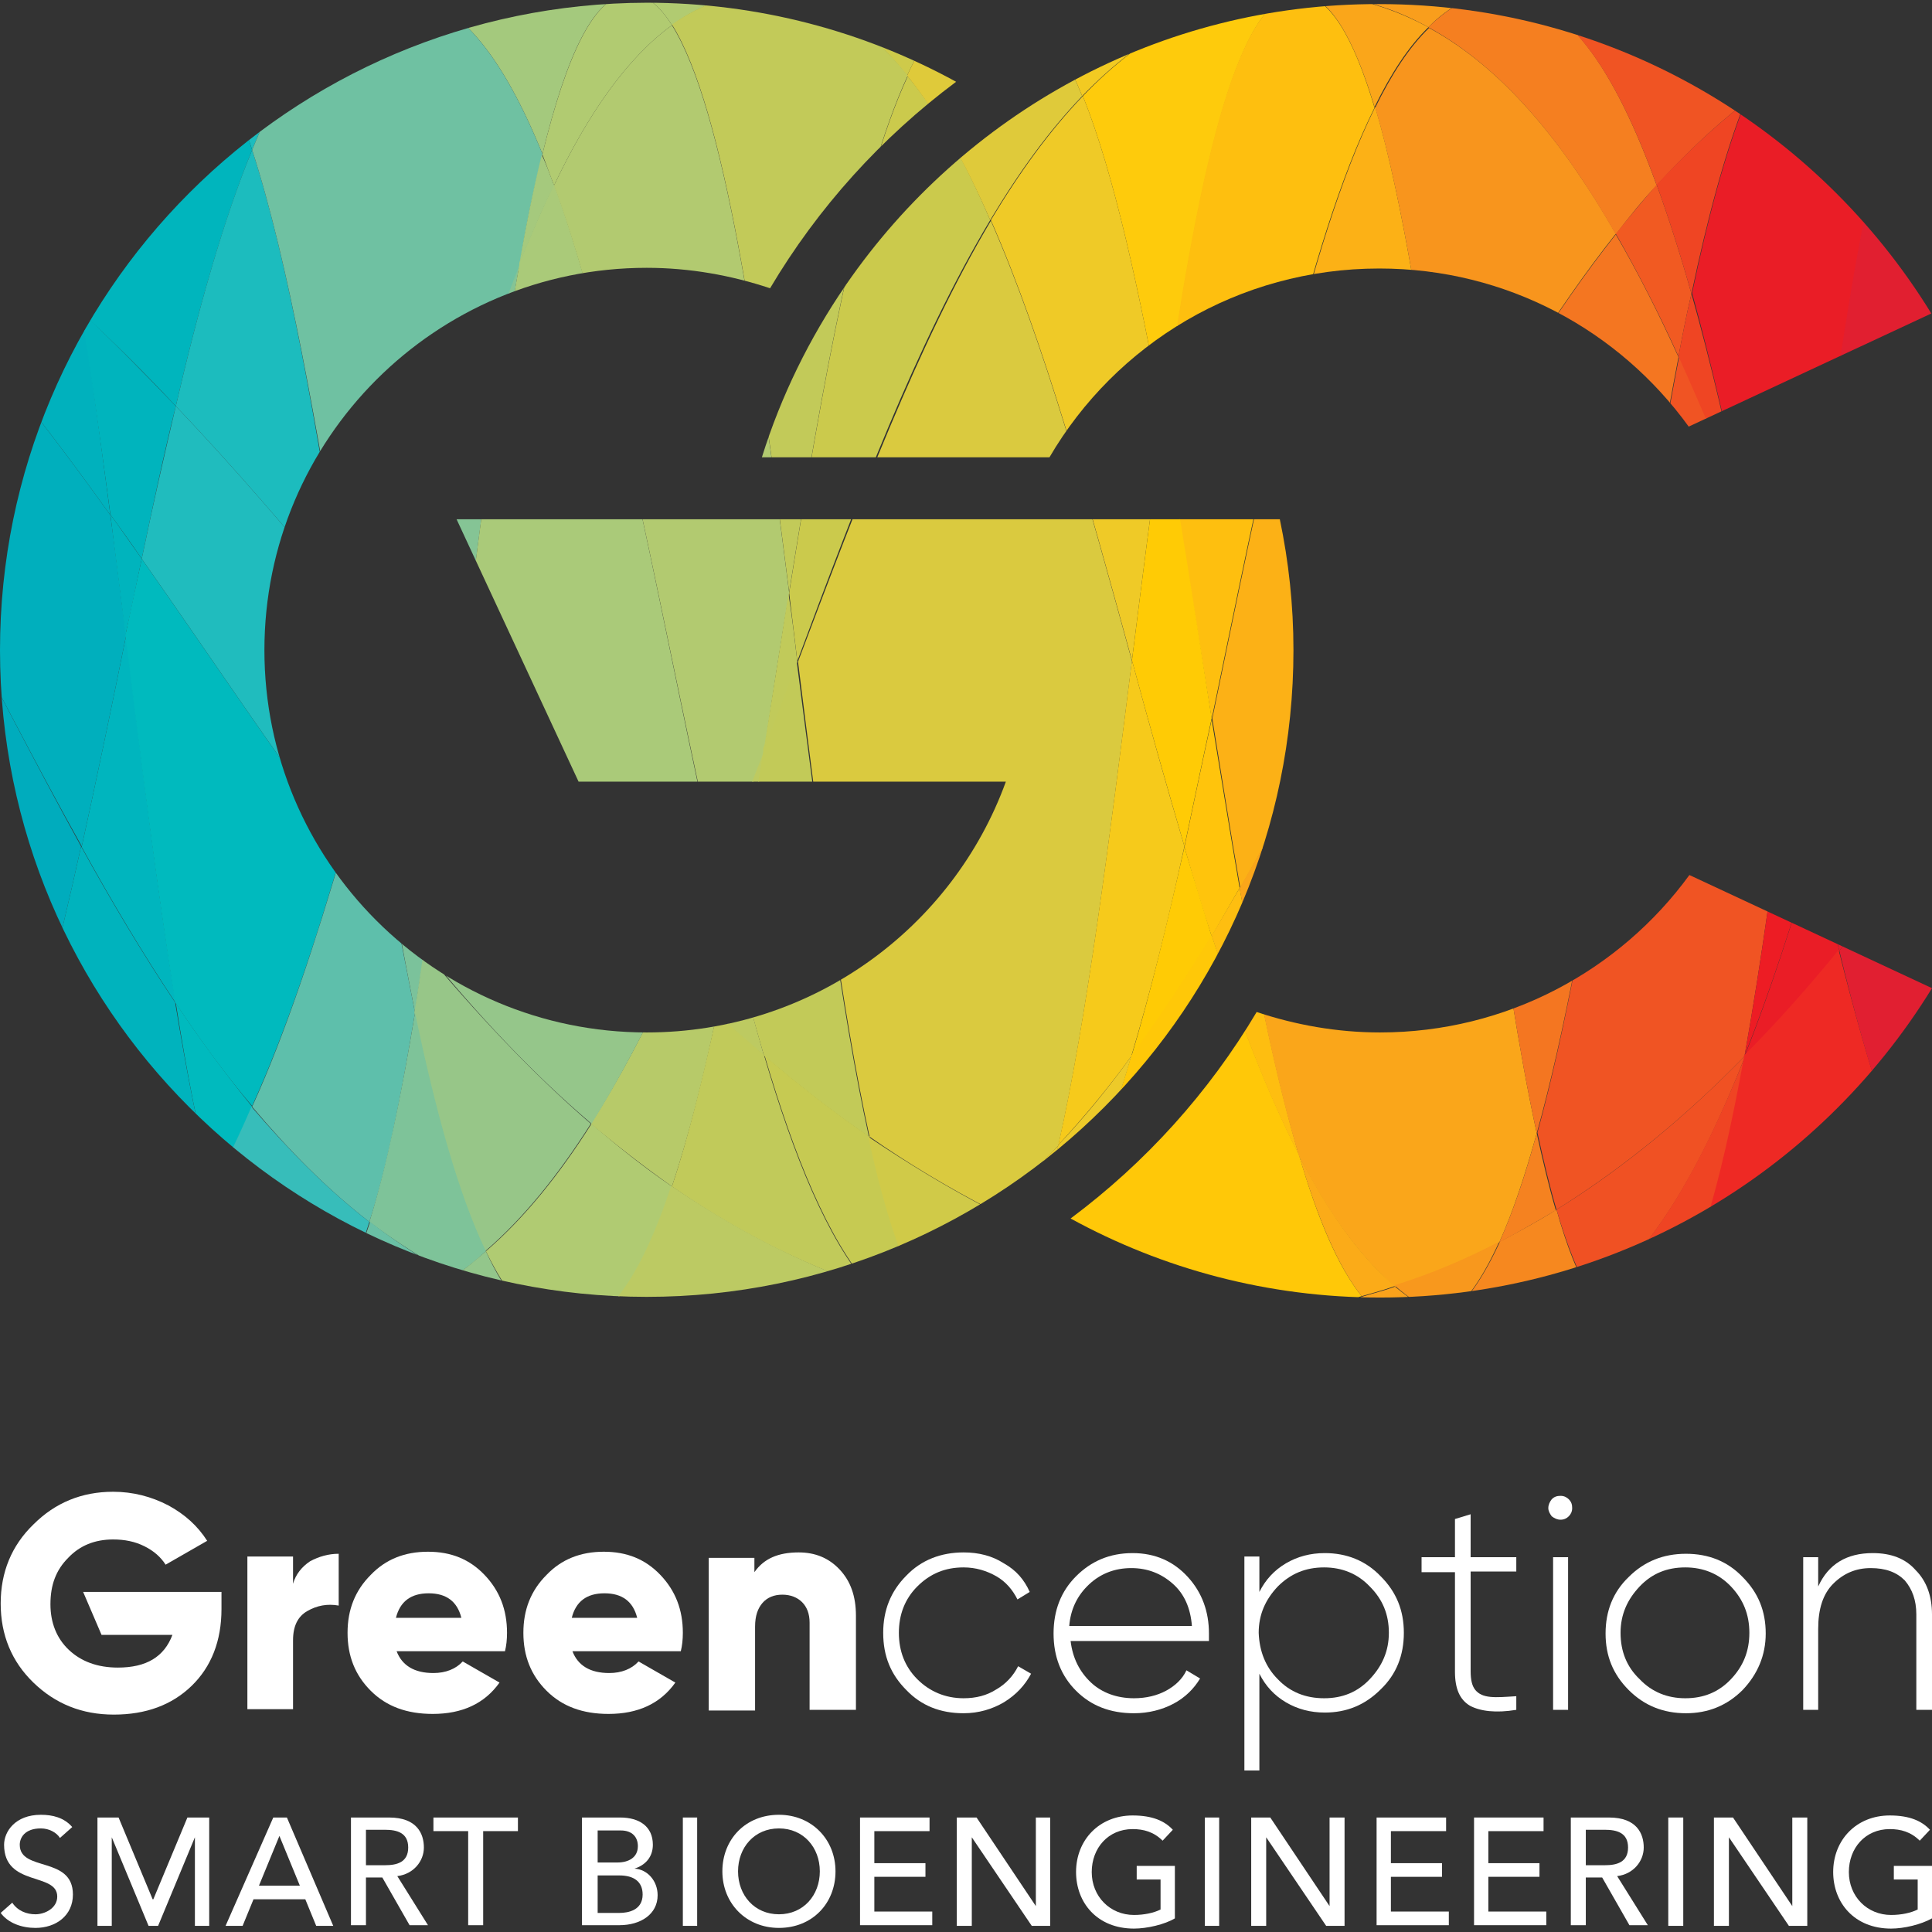 <?xml version="1.0" encoding="utf-8"?>
<!-- Generator: Adobe Illustrator 24.0.2, SVG Export Plug-In . SVG Version: 6.00 Build 0)  -->
<svg version="1.1" id="Ebene_1" xmlns="http://www.w3.org/2000/svg" xmlns:xlink="http://www.w3.org/1999/xlink" x="0px" y="0px"
	 viewBox="0 0 283.5 283.5" style="enable-background:new 0 0 283.5 283.5;" xml:space="preserve">
<rect x="0" y="0" width="283.5" height="283.5" fill="#333333" stroke="none"/>
<style type="text/css">
	.st0{clip-path:url(#SVGID_2_);}
	.st1{fill:#F99F1B;}
	.st2{fill:#DACA3F;}
	.st3{fill:#F9A01B;}
	.st4{fill:none;stroke:#FFFFFF;stroke-width:0.319;stroke-miterlimit:10;}
	.st5{fill:#F26622;}
	.st6{fill:#5051A2;}
	.st7{fill:#4059A8;}
	.st8{fill:#2561AE;}
	.st9{fill:#0068B3;}
	.st10{fill:#006EB9;}
	.st11{fill:#0078BB;}
	.st12{fill:#0088BD;}
	.st13{fill:#008ABD;}
	.st14{fill:#0097BE;}
	.st15{fill:#00ACBD;}
	.st16{fill:#00ABBD;}
	.st17{fill:#00A4BD;}
	.st18{fill:#009BBD;}
	.st19{fill:#0091BD;}
	.st20{fill:#0086BD;}
	.st21{fill:#007BBB;}
	.st22{fill:#0072BC;}
	.st23{fill:#0095BE;}
	.st24{fill:#00A2BD;}
	.st25{fill:#00AEBD;}
	.st26{fill:#00B3BD;}
	.st27{fill:#00AFBD;}
	.st28{fill:#00B1BD;}
	.st29{fill:#00B5BE;}
	.st30{fill:#1CBCBE;}
	.st31{fill:#A4C97D;}
	.st32{fill:#B1CB71;}
	.st33{fill:#CECA4A;}
	.st34{fill:#00B5BD;}
	.st35{fill:#00B4BD;}
	.st36{fill:#20BCBE;}
	.st37{fill:#00BABE;}
	.st38{fill:#69C0A6;}
	.st39{fill:#5EBFAB;}
	.st40{fill:#37BDBA;}
	.st41{fill:#00B9BE;}
	.st42{fill:#6FC1A2;}
	.st43{fill:#85C495;}
	.st44{fill:#68C0A6;}
	.st45{fill:#7AC29C;}
	.st46{fill:#7BC29B;}
	.st47{fill:#97C688;}
	.st48{fill:#7EC399;}
	.st49{fill:#6AC0A5;}
	.st50{fill:#88C493;}
	.st51{fill:#93C68B;}
	.st52{fill:#B0CB72;}
	.st53{fill:#B7CA69;}
	.st54{fill:#95C68A;}
	.st55{fill:#AACA79;}
	.st56{fill:#A5C97D;}
	.st57{fill:#B2CA70;}
	.st58{fill:#BECA60;}
	.st59{fill:#BBCA64;}
	.st60{fill:#C2CA58;}
	.st61{fill:#BDCA61;}
	.st62{fill:#C1CA5A;}
	.st63{fill:#BCCA63;}
	.st64{fill:#AFCB74;}
	.st65{fill:#C6CA52;}
	.st66{fill:#C8CA50;}
	.st67{fill:#CBCA4C;}
	.st68{fill:#C2CA59;}
	.st69{fill:#DFCA3A;}
	.st70{fill:#EFCA27;}
	.st71{fill:#FECB0C;}
	.st72{fill:#F2CA22;}
	.st73{fill:#FEBF0F;}
	.st74{fill:#FFCB05;}
	.st75{fill:#F6CA1B;}
	.st76{fill:#FFC40C;}
	.st77{fill:#FFC808;}
	.st78{fill:#EDCA29;}
	.st79{fill:#D0CA48;}
	.st80{fill:#E5CA33;}
	.st81{fill:#F5CA1C;}
	.st82{fill:#CFCA49;}
	.st83{fill:#D1CA48;}
	.st84{fill:#D8CA41;}
	.st85{fill:#FEBE10;}
	.st86{fill:#FCB116;}
	.st87{fill:#FAA61A;}
	.st88{fill:#FBAB18;}
	.st89{fill:#F8981D;}
	.st90{fill:#FAA21B;}
	.st91{fill:#FBA919;}
	.st92{fill:#F6881F;}
	.st93{fill:#F58220;}
	.st94{fill:#F05123;}
	.st95{fill:#EF4423;}
	.st96{fill:#F05423;}
	.st97{fill:#F47621;}
	.st98{fill:#F8951D;}
	.st99{fill:#F99E1C;}
	.st100{fill:#F57F20;}
	.st101{fill:#F15A22;}
	.st102{fill:#EF4523;}
	.st103{fill:#E81E28;}
	.st104{fill:#EA1D26;}
	.st105{fill:#ED1C24;}
	.st106{fill:#E91D27;}
	.st107{fill:#EE2924;}
	.st108{fill:#F37221;}
	.st109{fill:#E61E2A;}
	.st110{fill:#F26B21;}
	.st111{fill:#E11F31;}
	.st112{fill:#E61E2B;}
	.st113{fill:#E11F30;}
	.st114{fill:#D8203B;}
	.st115{fill:#D6213F;}
	.st116{fill:#E21F30;}
	.st117{fill:#DD1F36;}
	.st118{fill:none;}
	.st119{fill:#D42140;}
	.st120{fill:#9C2B5A;}
	.st121{fill:#C02640;}
	.st122{fill:#AE2351;}
	.st123{fill:#C7243D;}
	.st124{fill:#D6213E;}
	.st125{fill:#FFFFFF;}
</style>
<g>
	<defs>
		<path id="SVGID_1_" d="M124.2,41.7c-0.1,0.1-0.1,0.2-0.2,0.3c-5.2,7.6-9.4,16.1-12.2,25.1h42.2c9.7-16.6,27.7-27.7,48.4-27.7
			c18.7,0,35.2,9.1,45.4,23.2l35.6-16.6c-16.7-27.2-46.7-45.4-81-45.4C170,0.5,141.4,16.8,124.2,41.7z M202.5,151.5
			c-6.3,0-12.4-1.1-18.1-3c-7,11.8-16.3,22.1-27.3,30.3c13.5,7.4,29,11.6,45.4,11.6c34.3,0,64.3-18.2,81-45.4l-35.6-16.6
			C237.7,142.4,221.1,151.5,202.5,151.5z M189.8,95.4c0-6.6-0.7-13-2-19.2H67l17.9,38.5h62.7c-7.8,21.5-28.5,36.8-52.7,36.8
			c-31,0-56.1-25.1-56.1-56.1c0-31,25.1-56.1,56.1-56.1c6.3,0,12.4,1.1,18.1,3c7-11.8,16.3-22.1,27.3-30.3
			c-13.5-7.4-29-11.6-45.4-11.6C42.5,0.5,0,43,0,95.4c0,52.4,42.5,94.9,94.9,94.9C147.3,190.3,189.8,147.8,189.8,95.4z"/>
	</defs>
	<clipPath id="SVGID_2_">
		<use xlink:href="#SVGID_1_"  style="overflow:visible;"/>
	</clipPath>
	<g class="st0">
		<path class="st1" d="M209.6,194.5c2.7,0.2,5.6,0.4,8.4,0.3"/>
		<path class="st2" d="M145.3,193.2c-1.5,0.8-3,1.3-4.5,1.5h0c0,0,0,0-0.1,0L145.3,193.2z"/>
		<path class="st3" d="M204.7,194.1c0.9,0.5,1.9,0.7,2.9,0.7c0.7,0,1.4-0.1,2-0.4"/>
		<path class="st4" d="M86.7,193.9c-1.2,0.6-2.4,1-3.7,1"/>
		<path class="st2" d="M145.3,193.2c-1.2,1-2.5,1.6-3.8,1.6c-0.2,0-0.5,0-0.8-0.2h0c0,0,0,0-0.1,0L145.3,193.2z"/>
		<path class="st5" d="M239.6,194.8c-0.9,0-1.7-0.3-2.5-0.8"/>
		<path class="st6" d="M-54.6,194.8H-92V17.7C-78.3,66.5-74.5,194.8-54.6,194.8z"/>
		<path class="st7" d="M-48.8,190.7c-1.7,2.7-3.7,4.1-5.8,4.1c-19.9,0-23.7-128.3-37.4-177.1v-7.6C-74,47.1-69,166.9-48.8,190.7z"/>
		<path class="st8" d="M-42.6,175c-1.9,6.9-3.9,12.3-6.2,15.7C-69,166.9-74,47.1-92,10.1V5.3C-69.2,31.4-61.8,131.9-42.6,175z"/>
		<path class="st9" d="M-36.2,142.6c-1.9,12.4-4,23.6-6.4,32.4C-61.8,131.9-69.2,31.4-92,5.3V2.5C-65.1,18.9-53.6,91.4-36.2,142.6z"
			/>
		<path class="st10" d="M-30.1,97c-2,15.8-4,31.5-6.1,45.6C-53.6,91.4-65.1,18.9-92,2.5V0.9C-62.8,10.1-46.4,53.6-30.1,97z"/>
		<path class="st11" d="M-24.7,56.3c-1.9,12.8-3.6,26.7-5.4,40.6C-46.4,53.6-62.8,10.1-92,0.9V0.1C-62.4,4.8-42.1,27.8-24.7,56.3z"
			/>
		<path class="st12" d="M-20.7,32.3c-1.5,7.2-2.8,15.4-4.1,24C-42.1,27.8-62.4,4.8-92,0.1v-0.3C-62.5,2.2-39.9,14.7-20.7,32.3z"/>
		<path class="st13" d="M-18.5,22.4c-0.8,3.1-1.5,6.4-2.2,9.9C-39.9,14.7-62.5,2.2-92-0.3v-0.2C-62.6,1.3-38.9,9.8-18.5,22.4z"/>
		<path class="st14" d="M-5.6-0.9c-5.3,0-9.4,9.1-12.9,23.3C-38.9,9.8-62.6,1.3-92-0.4v-0.4H-5.6z"/>
		<path class="st15" d="M6.1,17.5c-1.9,5.3-3.7,11.6-5.3,18.6c-6.1-4.9-12.4-9.5-19.2-13.6C-15,8.2-10.9-0.9-5.6-0.9
			C-1-0.9,2.8,6.1,6.1,17.5z"/>
		<path class="st16" d="M0.7,36.1c-1.1,4.8-2.2,9.9-3.3,15.3c-5.8-6.8-11.7-13.2-18.2-19c0.7-3.5,1.4-6.8,2.2-9.9
			C-11.7,26.6-5.4,31.1,0.7,36.1z"/>
		<path class="st17" d="M-2.5,51.3C-4.6,62-6.6,73.7-8.5,85.6c-5.2-10.1-10.6-19.9-16.3-29.2c1.3-8.6,2.6-16.7,4.1-24
			C-14.3,38.1-8.3,44.5-2.5,51.3z"/>
		<path class="st18" d="M-8.5,85.6c-2.5,15.8-5,32-7.7,46.9c-4.8-11.3-9.4-23.4-13.9-35.5c1.7-13.9,3.5-27.9,5.4-40.6
			C-19.1,65.6-13.7,75.5-8.5,85.6z"/>
		<path class="st19" d="M-16.2,132.4c-2.5,14.4-5.3,27.5-8.5,38.1c-4.2-7.9-8-17.4-11.5-27.9c2.2-14.2,4.1-29.9,6.1-45.6
			C-25.6,109.1-21,121.1-16.2,132.4z"/>
		<path class="st20" d="M-24.7,170.5c-2.5,8.4-5.4,15.1-8.6,19.3c-3.4-3.5-6.5-8.5-9.3-14.8c2.4-8.7,4.4-19.9,6.4-32.4
			C-32.7,153.1-28.9,162.5-24.7,170.5z"/>
		<path class="st21" d="M-33.3,189.8c-2.5,3.2-5.1,5-8.1,5c-2.7,0-5.1-1.5-7.4-4.1c2.3-3.4,4.3-8.8,6.2-15.7
			C-39.8,181.3-36.7,186.4-33.3,189.8z"/>
		<path class="st22" d="M-41.4,194.8h-13.2c2.1,0,4.1-1.5,5.8-4.1C-46.6,193.4-44.1,194.8-41.4,194.8z"/>
		<path class="st20" d="M-22.8,194.8h-18.7c3,0,5.7-1.8,8.1-5C-30.1,193-26.6,194.8-22.8,194.8z"/>
		<path class="st23" d="M-11.2,188.7c-3.4,4-7.3,6.1-11.5,6.1c-3.9,0-7.4-1.8-10.6-5c3.2-4.2,6-11,8.6-19.3
			C-20.7,178.2-16.2,184.5-11.2,188.7z"/>
		<path class="st17" d="M0.7,165.7c-3.5,9.9-7.4,18-11.9,23c-5-4.2-9.5-10.5-13.5-18.2c3.2-10.5,6-23.6,8.5-38.1
			C-11,144.7-5.5,156.1,0.7,165.7z"/>
		<path class="st15" d="M11.9,124.2C11.9,124.2,11.9,124.2,11.9,124.2c-3.4,15.4-7,29.9-11.2,41.6c-6.2-9.7-11.7-21.1-16.9-33.3
			c2.7-14.8,5.2-31.1,7.7-46.9C-1.7,98.5,5,111.7,11.9,124.2z"/>
		<path class="st24" d="M4.4,194.8h-27c4.3,0,8.1-2.2,11.6-6.1C-6.4,192.7-1.3,194.8,4.4,194.8z"/>
		<path class="st25" d="M20.8,187.7c-4.9,4.6-10.4,7.2-16.6,7.2c-5.7,0-10.8-2.2-15.4-6.1c4.5-5,8.4-13,11.9-23
			C6.7,175,13.3,182.6,20.8,187.7z"/>
		<path class="st26" d="M31.2,174.1c-3.2,5.5-6.6,10.1-10.4,13.5c-7.5-5.1-14.1-12.7-20.1-21.9c4.2-11.7,7.8-26.1,11.2-41.5
			c4.4,8,9,15.7,13.8,22.9C27.4,157.4,29.2,166.6,31.2,174.1z"/>
		<path class="st27" d="M18.5,93.3c-2.1,10.4-4.3,20.9-6.5,30.9C5,111.7-1.7,98.5-8.5,85.6C-6.6,73.7-4.6,62-2.5,51.3
			C4,59,10.2,67.2,16.2,75.6C17,81.4,17.7,87.3,18.5,93.3z"/>
		<path class="st28" d="M16.2,75.6C10.2,67.2,4,59-2.5,51.3c1-5.4,2.1-10.4,3.3-15.3c3.9,3.2,7.6,6.4,11.2,9.7
			C13.5,55,14.8,65.1,16.2,75.6z"/>
		<path class="st27" d="M11.9,45.8c-3.6-3.4-7.4-6.6-11.2-9.7c1.6-6.9,3.4-13.2,5.3-18.6C8.2,25.2,10.2,34.9,11.9,45.8z"/>
		<path class="st29" d="M25.8,147.2c-4.8-7.2-9.4-14.9-13.8-22.9c0,0,0,0,0-0.1c2.2-10,4.4-20.5,6.5-30.9
			C20.8,112,23.1,130.9,25.8,147.2z"/>
		<path class="st25" d="M20.8-0.9c-5.9,0-10.7,7-14.8,18.4C2.8,6.1-1-0.9-5.6-0.9H20.8z"/>
		<path class="st30" d="M58.2-0.9C49.5-0.9,42.7,8,37,22C32.6,8,27.5-0.9,20.8-0.9H58.2z"/>
		<path class="st31" d="M92.5-0.9c-5.3,0-9.4,9.1-12.9,23.5C73.8,8.3,66.9-0.9,58.2-0.9H92.5z"/>
		<path class="st32" d="M112.1-0.9c-4.9,0-9.4,1.6-13.5,4.6c-1.8-2.9-3.9-4.6-6.1-4.6H112.1z"/>
		<path class="st33" d="M145.3-0.9c-4.7,0-8.7,4.4-12.2,12c-6-7.6-12.9-12-21-12H145.3z"/>
		<path class="st34" d="M37,22c-4.2,10.3-7.9,23.3-11.2,37.6c-4.5-4.8-9.1-9.4-13.9-13.8c-1.8-10.9-3.7-20.6-5.9-28.3
			C10.2,6.1,14.9-0.9,20.8-0.9C27.5-0.9,32.6,8,37,22z"/>
		<path class="st35" d="M25.8,59.6c-1.8,7.2-3.4,14.8-5,22.4c-1.5-2.2-3-4.3-4.6-6.5c-1.4-10.4-2.8-20.5-4.3-29.8
			C16.7,50.2,21.3,54.9,25.8,59.6z"/>
		<path class="st35" d="M20.8,82c-0.8,3.7-1.5,7.4-2.4,11.2c-0.7-6-1.5-11.8-2.2-17.7C17.8,77.7,19.3,79.9,20.8,82z"/>
		<path class="st30" d="M50.4,87.6c-8-9.6-16.1-19.1-24.6-28c3.3-14.3,7-27.4,11.2-37.6C42.4,38.7,46.5,62.7,50.4,87.6z"/>
		<path class="st36" d="M54.2,111.1L54.2,111.1c-1.2,4.5-2.5,8.9-3.8,13.1C40.3,110.5,30.7,96.1,20.8,82c1.6-7.7,3.3-15.2,5-22.4
			c8.5,8.9,16.6,18.4,24.6,28v0.1C51.7,95.4,52.9,103.4,54.2,111.1z"/>
		<path class="st37" d="M50.4,124.2c-4.1,14-8.4,27.1-13.4,38.1c-4-4.7-7.7-9.8-11.3-15.2c-2.6-16.3-5-35.2-7.3-53.9
			c0.8-3.8,1.6-7.5,2.4-11.2C30.7,96.1,40.3,110.5,50.4,124.2z"/>
		<path class="st37" d="M37,162.4c-1.8,4.2-3.8,8.2-5.8,11.7c-2-7.5-3.8-16.7-5.4-26.9C29.3,152.5,33.1,157.6,37,162.4z"/>
		<path class="st38" d="M58.2,134.3c-2.6-3.3-5.2-6.6-7.7-10.1c1.3-4.2,2.6-8.6,3.8-13C55.5,119.1,56.8,126.9,58.2,134.3z"/>
		<path class="st39" d="M60.9,148.6c-2,12.1-4.1,22.7-6.7,30.7c-6.2-4.8-11.8-10.5-17.2-16.9c5-11,9.3-24.2,13.4-38.1
			c2.6,3.5,5.1,6.8,7.7,10.1C59.1,139.3,60,144,60.9,148.6z"/>
		<path class="st40" d="M54.2,179.3c-3,9.7-6.5,15.5-10.8,15.5c-0.3,0-0.6,0-0.9-0.1c-4.5-1-8.2-8.6-11.4-20.6
			c2.1-3.5,4-7.5,5.8-11.7C42.4,168.8,48,174.5,54.2,179.3z"/>
		<path class="st41" d="M42.6,194.7c-8.1-0.1-15.3-2.7-21.7-7.1c3.8-3.5,7.2-8,10.4-13.5C34.3,186.1,38,193.8,42.6,194.7z"/>
		<path class="st34" d="M43.4,194.8H4.2c6.2,0,11.7-2.6,16.6-7.2c6.5,4.4,13.7,7,21.7,7.1C42.8,194.8,43.2,194.8,43.4,194.8z"/>
		<path class="st42" d="M79.6,22.6L79.6,22.6c-1.2,4.9-2.4,10.3-3.3,16.1v0.1c0,0.1,0,0.1,0,0.2c-6.7,16.9-12.3,37.4-18,58
			c-2.6-3.2-5.1-6.3-7.7-9.3v-0.1C46.5,62.7,42.4,38.7,37,22C42.7,8,49.5-0.9,58.2-0.9C66.9-0.9,73.8,8.3,79.6,22.6z"/>
		<path class="st43" d="M76.2,39c-3.6,19.8-6.5,44.4-9.5,68.2c-2.9-3.4-5.7-6.8-8.5-10.2C63.8,76.4,69.5,55.9,76.2,39z"/>
		<path class="st44" d="M58.2,97c-1.3,4.7-2.6,9.5-4,14.1c-1.3-7.8-2.5-15.7-3.8-23.5C53,90.7,55.6,93.8,58.2,97z"/>
		<path class="st45" d="M66.7,107.2c-1.4,11.2-2.9,22.2-4.4,32.3c-1.4-1.6-2.8-3.4-4.2-5.2c-1.4-7.4-2.7-15.2-4-23.1v-0.1
			c1.4-4.7,2.6-9.4,4-14.1C61,100.3,63.8,103.8,66.7,107.2z"/>
		<path class="st46" d="M62.3,139.5c-0.5,3.1-1,6.1-1.4,9.1c-0.9-4.6-1.8-9.3-2.7-14.2C59.5,136.2,60.9,137.9,62.3,139.5z"/>
		<path class="st47" d="M86.7,164.9c-4.7,7.4-9.8,13.8-15.5,18.7c-4-8.3-7.4-20.6-10.4-35c0.5-2.9,0.9-6,1.4-9.1
			C69.9,148.7,78,157.4,86.7,164.9z"/>
		<path class="st48" d="M71.3,183.6c-1.5,1.4-3,2.6-4.6,3.6c-4.4-2.3-8.5-4.9-12.5-7.9c2.5-8,4.7-18.6,6.7-30.7
			C63.9,163,67.3,175.3,71.3,183.6z"/>
		<path class="st49" d="M66.7,187.2c-6.9,4.8-14.6,7.6-23.2,7.6c4.2,0,7.7-5.9,10.8-15.5C58.2,182.3,62.3,185,66.7,187.2z"/>
		<path class="st50" d="M83.1,194.8H43.4c8.7,0,16.4-2.8,23.2-7.6c3,1.6,6.1,2.9,9.3,4c0.1,0,0.1,0.1,0.1,0.1
			C78.2,193.5,80.6,194.8,83.1,194.8z"/>
		<path class="st51" d="M76,191.2c-3.3-1-6.3-2.4-9.3-4c1.6-1,3.1-2.3,4.6-3.6C72.7,186.7,74.3,189.3,76,191.2z"/>
		<path class="st52" d="M98.6,174.1c-3.4,10.2-7.2,17.2-11.8,19.8h0c-3.7-0.6-7.2-1.5-10.6-2.6c0,0,0-0.1-0.1-0.1
			c-1.7-1.9-3.3-4.5-4.8-7.6c5.7-4.9,10.8-11.3,15.5-18.7C90.6,168.2,94.5,171.3,98.6,174.1z"/>
		<path class="st53" d="M105.2,148.7c-2,9.6-4.2,18.2-6.6,25.4c-4.1-2.9-8.1-6-11.9-9.2c4.2-6.6,8.2-14.1,11.9-22.3
			C100.8,144.7,103,146.8,105.2,148.7z"/>
		<path class="st54" d="M98.7,142.6c-3.8,8.1-7.7,15.6-11.9,22.3c-8.8-7.5-16.8-16.1-24.4-25.4c1.5-10.2,3-21.1,4.4-32.3
			C76.9,119.5,87.4,131.6,98.7,142.6z"/>
		<path class="st55" d="M105.2,127.7c-2.1,5.2-4.3,10.1-6.5,14.9c-11.3-11-21.7-23.1-32-35.5c3-23.8,5.9-48.4,9.5-68.2
			c0-0.1,0-0.1,0-0.2v-0.1c1.7-4.1,3.3-7.9,5.1-11.6C90.8,53.3,97.4,93.4,105.2,127.7z"/>
		<path class="st56" d="M81.3,27.2c-1.8,3.6-3.4,7.5-5.1,11.6c1-5.9,2.1-11.2,3.3-16.1C80.2,24.2,80.7,25.6,81.3,27.2z"/>
		<path class="st32" d="M98.6,3.7c-6.6,4.8-12.3,13-17.3,23.5c-0.6-1.5-1.1-3-1.7-4.5v-0.1C83.1,8.3,87.2-0.9,92.5-0.9
			C94.7-0.9,96.8,0.8,98.6,3.7z"/>
		<path class="st57" d="M115.8,87L115.8,87c-1.3,7.6-2.5,15.4-3.6,22.9c0,0.1,0,0.2,0,0.3c0,0.1,0,0.1,0,0.2
			c-2.3,6-4.6,11.7-6.9,17.4C97.4,93.4,90.8,53.3,81.3,27.2C86.3,16.7,92,8.5,98.6,3.7C106.3,16,111.2,50.5,115.8,87z"/>
		<path class="st58" d="M112.1,110.3c-1.5,9.2-3,18.4-4.6,27c-0.8-3.1-1.5-6.3-2.3-9.6C107.5,122,109.8,116.2,112.1,110.3z"/>
		<path class="st59" d="M107.4,137.3L107.4,137.3c-0.8,4.1-1.5,7.8-2.3,11.5c-2.2-2-4.4-4.1-6.5-6.1c2.2-4.8,4.4-9.8,6.5-14.9
			C105.9,131,106.7,134.2,107.4,137.3z"/>
		<path class="st60" d="M127.5,166.8c-5.4-3.7-10.5-7.7-15.4-11.9c-1.6-5.5-3.2-11.4-4.7-17.5v-0.1c1.6-8.6,3.1-17.8,4.6-27
			c0-0.1,0-0.1,0-0.2c0-0.1,0-0.2,0-0.3c1.6-4.2,3.2-8.5,4.9-12.8C120.2,122.6,123.4,148.2,127.5,166.8z"/>
		<path class="st61" d="M112.1,154.9c-2.4-2-4.7-4-6.9-6.1c0.8-3.7,1.5-7.4,2.3-11.4C108.9,143.5,110.5,149.3,112.1,154.9z"/>
		<path class="st62" d="M127.5,188.8c-10.6-3.6-20.1-8.6-28.9-14.7c2.4-7.2,4.5-15.8,6.6-25.4c2.3,2.2,4.6,4.1,6.9,6.1
			C116.5,169.8,121.4,181.8,127.5,188.8z"/>
		<path class="st63" d="M127.5,188.8c-8.6,3.9-18.2,6-28.9,6c-4.2,0-8.1-0.4-11.9-1c4.6-2.6,8.4-9.6,11.8-19.8
			C107.4,180.1,117,185.2,127.5,188.8z"/>
		<path class="st64" d="M86.8,193.9c3.8,0.6,7.7,1,11.9,1H83.1c-2.5,0-4.8-1.3-6.9-3.5C79.5,192.4,83.1,193.3,86.8,193.9L86.8,193.9
			z"/>
		<path class="st65" d="M133.2,185.9c-1.8,1-3.7,1.9-5.6,2.9h0c-6.1-7-11-19-15.4-33.9c4.9,4.2,10,8.2,15.4,11.9
			C129.2,174.5,131.1,181.1,133.2,185.9z"/>
		<path class="st66" d="M139.1,194.8H98.7c10.6,0,20.2-2.2,28.9-6h0C131,192.7,134.8,194.8,139.1,194.8z"/>
		<path class="st2" d="M166.1,97c-3.3,26.2-6.6,52.4-10.8,71.1c-3.2,3.4-6.5,6.6-9.9,9.4c-6.2-3.2-12.2-6.8-17.8-10.7
			c-4.1-18.6-7.3-44.2-10.5-69.7c8.8-23.3,17.6-46.7,28.3-64.7C153.3,50.4,159.7,73.7,166.1,97z"/>
		<path class="st67" d="M145.3,32.3c-10.8,18-19.6,41.4-28.3,64.7c-0.4-3.4-0.8-6.7-1.2-10V87c4.9-30.7,10.1-60.1,17.4-75.8
			C137.7,16.6,141.7,23.9,145.3,32.3z"/>
		<path class="st62" d="M117,97.1c-1.6,4.3-3.2,8.5-4.9,12.8c1.2-7.5,2.4-15.3,3.6-22.8C116.2,90.3,116.6,93.7,117,97.1z"/>
		<path class="st68" d="M133.2,11.1c-7.3,15.7-12.5,45.1-17.4,75.8c-4.6-36.5-9.5-71-17.2-83.3c4.1-2.9,8.6-4.6,13.5-4.6
			C120.3-0.9,127.1,3.5,133.2,11.1z"/>
		<path class="st69" d="M158.8,14.1c-4.9,5.1-9.3,11.2-13.5,18.2c-3.7-8.5-7.7-15.7-12.2-21.2c3.5-7.6,7.4-12,12.2-12
			C150.6-0.9,155,4.7,158.8,14.1z"/>
		<path class="st70" d="M170.7,61.9c-1.6,11.2-3.1,23.1-4.6,35c-6.4-23.3-12.8-46.6-20.7-64.6c4.2-7,8.6-13.1,13.5-18.2
			C163.5,25.6,167.2,42.7,170.7,61.9z"/>
		<path class="st71" d="M190.6-0.9c-9.3,0-15,28-19.9,62.8c-3.5-19.2-7.2-36.3-11.8-47.8C167.8,4.8,178.2-0.9,190.6-0.9z"/>
		<path class="st72" d="M190.6-0.9c-12.5,0-22.8,5.7-31.8,15c-3.8-9.4-8.2-15-13.5-15H190.6z"/>
		<path class="st73" d="M201.7,15.8c-10,20.1-16.8,55.6-23.9,89.7c-2.4-14.8-4.7-29.6-7.2-43.5c4.9-34.9,10.6-62.8,19.9-62.8h0.1
			C195-0.8,198.6,5.4,201.7,15.8z"/>
		<path class="st74" d="M177.8,105.4L177.8,105.4c-1.4,6.4-2.7,12.7-4,18.8c-2.6-8.9-5.2-18-7.7-27.3c1.5-11.9,3-23.8,4.6-35
			C173.2,75.8,175.5,90.7,177.8,105.4z"/>
		<path class="st75" d="M173.8,124.2c-2.4,11-5,21.5-7.8,30.8c-3.4,4.7-7,9-10.7,13c4.2-18.7,7.5-44.9,10.8-71.1
			C168.6,106.2,171.2,115.4,173.8,124.2z"/>
		<path class="st76" d="M181.9,130.3L181.9,130.3l-4.1,7.1c-1.4-4.2-2.7-8.6-4-13.1c1.3-6.1,2.6-12.4,4-18.7
			C179.2,114,180.5,122.3,181.9,130.3z"/>
		<path class="st74" d="M177.8,137.4c-3.8,6.2-7.7,12.2-11.8,17.7c2.8-9.3,5.3-19.8,7.8-30.8C175.1,128.7,176.5,133.1,177.8,137.4z"
			/>
		<path class="st77" d="M199.8,190.2c-3,0.9-6,1.6-9.2,2.2c-12.8-2.2-24.5-5.7-35.3-10.4c4-6.8,7.5-16.2,10.7-27.1
			c4.1-5.5,8-11.5,11.8-17.7c3.9,12,8.1,23,12.8,32.2C193.3,178.7,196.3,185.8,199.8,190.2z"/>
		<path class="st78" d="M166,155c-3.2,10.9-6.7,20.3-10.7,27.1c-1.1-0.4-2.3-0.9-3.4-1.5c1.2-3.6,2.3-7.8,3.4-12.6
			C159.1,164,162.6,159.7,166,155z"/>
		<path class="st2" d="M151.9,180.7c-1.9,5.9-4.1,10.2-6.4,12.4c0,0,0,0.1-0.1,0.1c0,0,0,0,0,0c-3.2-0.5-6.3-1.2-9.2-1.9
			c-1-1.5-2-3.2-2.9-5.4c4.3-2.4,8.3-5.3,12.2-8.5C147.5,178.6,149.7,179.6,151.9,180.7z"/>
		<path class="st79" d="M145.3,177.5c-3.9,3.2-7.9,6-12.2,8.5c-2.1-4.8-4-11.4-5.7-19.2C133.2,170.7,139.1,174.3,145.3,177.5z"/>
		<path class="st80" d="M155.3,168.1c-1.1,4.8-2.2,9-3.4,12.6c-2.2-1-4.4-2.1-6.6-3.2C148.8,174.6,152.1,171.4,155.3,168.1z"/>
		<path class="st80" d="M155.3,182.1c-3,5.2-6.2,8.9-9.8,11c2.4-2.2,4.5-6.5,6.4-12.4C153,181.2,154.2,181.7,155.3,182.1z"/>
		<path class="st81" d="M190.6,192.5c-7.6,1.6-15.8,2.3-24.5,2.3c-7.3,0-14.1-0.6-20.7-1.6c0,0,0-0.1,0.1-0.1
			c3.6-2.1,6.8-5.8,9.8-11C166.1,186.8,177.8,190.3,190.6,192.5z"/>
		<path class="st82" d="M136.1,191.3c-2.9-0.8-5.8-1.6-8.5-2.5c1.9-1,3.8-1.8,5.6-2.9C134.1,188.1,135.1,189.8,136.1,191.3z"/>
		<path class="st83" d="M140.7,194.6c-0.5,0.2-1,0.2-1.6,0.2c-4.3,0-8.1-2.2-11.6-6c2.8,0.9,5.6,1.7,8.5,2.5
			C137.5,193.2,139,194.4,140.7,194.6z"/>
		<path class="st84" d="M166.1,194.8h-27c0.5,0,1,0,1.6-0.2c-1.6-0.3-3.2-1.5-4.6-3.4c3,0.7,6.1,1.4,9.2,1.9c0,0,0,0,0,0
			C151.9,194.2,158.8,194.8,166.1,194.8z"/>
		<path class="st85" d="M190.6,169.5c-4.7-9.1-8.9-20.2-12.8-32.2l4.1-7C184.6,145.1,187.4,158.7,190.6,169.5z"/>
		<path class="st86" d="M212.2,73.4c-10.2,18.8-19.8,38.7-30.2,56.9c-1.4-7.9-2.7-16.3-4.1-24.8v-0.1c7.1-34.1,13.9-69.5,23.9-89.7
			C205.9,29.6,209.1,50.6,212.2,73.4z"/>
		<path class="st87" d="M225.5,166.3c-1.7,6.1-3.5,11.6-5.5,16c-4.8,2.5-10,4.7-15.3,6.5h0c-5.2-4.4-9.9-11-14.1-19.2
			c-3.3-10.9-6-24.4-8.7-39.2v-0.1c10.5-18.1,20-38,30.2-56.9C216.4,105.9,220.2,141.9,225.5,166.3z"/>
		<path class="st88" d="M204.7,188.7c-1.6,0.6-3.2,1-4.9,1.5c-3.5-4.4-6.5-11.6-9.2-20.7C194.8,177.6,199.4,184.3,204.7,188.7z"/>
		<path class="st89" d="M220,182.2c-2.4,5.3-5,9.1-7.9,11.1c-2.6-1-5.1-2.6-7.5-4.7C210.1,186.9,215.2,184.7,220,182.2z"/>
		<path class="st90" d="M212.2,193.4c-0.8,0.5-1.7,1-2.6,1.1c-1.7,0-3.3-0.2-4.9-0.3c0,0,0,0-0.1,0c-1.7-0.7-3.3-2-4.8-3.9
			c1.6-0.5,3.3-0.9,4.9-1.5h0C207.1,190.8,209.5,192.3,212.2,193.4z"/>
		<path class="st91" d="M204.6,194.1c-4.8-0.3-9.5-0.9-14-1.6c3.2-0.6,6.2-1.4,9.2-2.2C201.3,192.1,202.9,193.4,204.6,194.1z"/>
		<path class="st92" d="M233.5,190.2c-4.1,2.9-8.5,4.6-13.4,4.6c-0.7,0-1.4,0-2.1-0.1c-2-0.2-4-0.7-5.8-1.4c2.9-2,5.5-5.9,7.9-11.1
			c2.8-1.5,5.6-3,8.3-4.7C229.9,182.9,231.6,187.2,233.5,190.2z"/>
		<path class="st3" d="M218,194.7c0.7,0.1,1.4,0.1,2.1,0.1h-54c8.7,0,16.9-0.8,24.5-2.3c4.5,0.7,9.2,1.3,14,1.6c0,0,0,0,0.1,0
			c1.6,0.2,3.3,0.3,4.9,0.3c0.9-0.2,1.8-0.6,2.6-1.1C214,194,216,194.6,218,194.7z"/>
		<path class="st93" d="M228.3,177.6c-2.7,1.6-5.5,3.2-8.3,4.7c2-4.4,3.8-9.8,5.5-16C226.4,170.4,227.3,174.2,228.3,177.6z"/>
		<path class="st94" d="M256,155C256,155.1,256,155.1,256,155c0,0.1,0,0.1,0,0.2c-6.3,16-13.5,28.6-22.4,35c-1.9-3-3.6-7.3-5.2-12.7
			C238.4,171.3,247.5,163.7,256,155z"/>
		<path class="st95" d="M256,155.2c-3.5,19.2-7.5,33.7-12.8,38.2c-2,0.3-4,0.4-6,0.6H237c-1.3-0.7-2.3-2.1-3.4-3.8
			C242.4,183.9,249.6,171.2,256,155.2z"/>
		<path class="st96" d="M262.8,107.9c-2.1,16.8-4.3,33.1-6.8,47l0,0.1c-8.4,8.6-17.5,16.2-27.6,22.5c-1-3.4-1.9-7.2-2.8-11.3
			c8.2-29.8,13.7-77.2,20.8-113.9c3.3,7.2,6.5,14.9,9.6,22.8c0,0.1,0,0.1,0,0.2C258.3,86,260.5,97.1,262.8,107.9z"/>
		<path class="st97" d="M246.3,52.4c-7.1,36.7-12.5,84.1-20.8,113.9c-5.3-24.3-9.1-60.4-13.3-92.8c7.7-14.2,15.8-27.6,24.9-39.1
			C240.3,39.9,243.4,46,246.3,52.4z"/>
		<path class="st98" d="M237.1,34.3c-9.1,11.5-17.2,24.9-24.9,39.1c-3.1-22.8-6.3-43.8-10.4-57.6c2.4-4.9,5-8.9,7.9-11.7
			C220.4,9.9,229.3,20.7,237.1,34.3z"/>
		<path class="st87" d="M209.6,4c-2.9,2.8-5.5,6.8-7.9,11.7C198.6,5.4,195-0.8,190.7-0.9C197.6-0.9,203.9,0.9,209.6,4z"/>
		<path class="st99" d="M220-0.9c-3.8,0-7.3,1.7-10.4,4.9c-5.7-3.2-12-4.9-18.9-4.9H220z"/>
		<path class="st100" d="M243.1,27.2c-2.1,2.2-4.1,4.7-6,7.2C229.3,20.7,220.4,9.9,209.6,4c3.2-3.2,6.6-4.9,10.4-4.9
			C229.7-0.9,237,10.3,243.1,27.2z"/>
		<path class="st96" d="M269.9-0.9c-5.5,0-9.9,6-13.9,16c-4.5,3.5-8.8,7.6-12.9,12.1c-6.1-16.9-13.4-28-23.1-28H269.9z"/>
		<path class="st101" d="M248.2,43.1c-0.7,2.9-1.3,6-1.9,9.2c-2.9-6.4-6-12.4-9.2-18c2-2.5,4-4.9,6-7.2
			C244.9,32.1,246.6,37.4,248.2,43.1z"/>
		<path class="st102" d="M256,15.1c-2.9,7.4-5.5,17.1-7.8,28c-1.6-5.7-3.3-11-5.1-16C247.2,22.7,251.5,18.6,256,15.1z"/>
		<path class="st103" d="M277.2,3.2c-7.7,2.8-14.7,6.8-21.2,11.9c3.9-9.9,8.4-16,13.9-16C272.5-0.9,275,0.6,277.2,3.2z"/>
		<path class="st104" d="M280.4,7.8c-7.1,16.2-11.6,52.6-16.2,89c-2.7-7.2-5.4-14.5-8.2-21.6c0-0.1,0-0.1,0-0.2
			c-2.5-11.2-5-22.2-7.7-32c2.3-11,4.9-20.6,7.8-28c6.5-5.1,13.5-9.1,21.2-11.9C278.3,4.5,279.4,6,280.4,7.8z"/>
		<path class="st102" d="M255.9,75.1c-3.1-7.9-6.3-15.5-9.6-22.8c0.6-3.2,1.2-6.3,1.9-9.2C251,53,253.5,63.9,255.9,75.1z"/>
		<path class="st105" d="M264.2,96.9c-0.5,3.7-0.9,7.4-1.4,11c-2.3-10.9-4.5-21.9-6.8-32.6C258.7,82.4,261.5,89.6,264.2,96.9z"/>
		<path class="st106" d="M269.9,111.9c-1.2,4.1-2.4,8.3-3.6,12.3c-1.2-5.3-2.3-10.8-3.5-16.3c0.5-3.6,0.9-7.3,1.4-11
			C266,101.9,267.9,106.9,269.9,111.9z"/>
		<path class="st105" d="M266.3,124.2c-3.2,11-6.6,21.4-10.3,30.7c2.5-13.9,4.7-30.2,6.8-47C264,113.4,265.1,118.9,266.3,124.2z"/>
		<path class="st104" d="M269.9,139.5c-4.5,5.4-9,10.6-13.9,15.5c3.7-9.3,7.1-19.8,10.3-30.7C267.5,129.5,268.6,134.6,269.9,139.5z"
			/>
		<path class="st107" d="M284.8,182.2c-12.5,5.3-26.3,9.2-41.7,11.2c5.3-4.5,9.3-19,12.8-38.2c0-0.1,0-0.1,0-0.1s0,0,0-0.1l0-0.1
			c4.8-4.8,9.4-10,13.9-15.5C274.2,156.9,279,172.2,284.8,182.2z"/>
		<path class="st108" d="M237,194c-5.4,0.5-11,0.8-16.9,0.8c4.9,0,9.3-1.6,13.4-4.6C234.6,192,235.7,193.4,237,194z"/>
		<path class="st109" d="M301,194.8h-61.3c1.2,0,2.4-0.5,3.5-1.4c15.4-2,29.1-5.9,41.7-11.2C289.4,190.2,294.7,194.8,301,194.8z"/>
		<path class="st110" d="M237.1,194c2.1-0.2,4.1-0.4,6-0.6c-1.1,0.9-2.3,1.4-3.5,1.4h-19.6c5.8,0,11.5-0.3,16.9-0.8H237.1z"/>
		<path class="st111" d="M301,174c-5.2,3-10.6,5.8-16.2,8.2c-5.8-10-10.7-25.3-14.9-42.7c2.5-3,4.9-6,7.3-9.2
			C284.3,147.2,291.9,162.5,301,174z"/>
		<path class="st112" d="M277.2,130.3c-2.4,3.2-4.8,6.2-7.3,9.2c-1.2-4.9-2.4-10-3.6-15.3c1.2-4.1,2.4-8.2,3.6-12.3
			C272.3,118.1,274.7,124.3,277.2,130.3z"/>
		<path class="st113" d="M291.1,41.2c-7.9,20.6-14.4,46.2-21.3,70.7c-1.9-5-3.8-10-5.7-15c4.6-36.4,9.1-72.8,16.2-89
			C284.5,15.4,288,27.1,291.1,41.2z"/>
		<path class="st114" d="M301,97c-7.8,11.3-15.6,22.6-23.8,33.3c-2.5-5.9-4.9-12.2-7.3-18.4c6.9-24.4,13.4-50,21.3-70.7
			C294.8,57.7,297.9,77.3,301,97z"/>
		<path class="st115" d="M301,19.8c-3.5,6.1-6.8,13.4-9.9,21.4c-3.1-14.2-6.6-25.9-10.7-33.4c1.4-3,2.8-5.4,4.3-6.9
			c2.1-0.5,4.2-0.9,6.4-1.1C295,2,298.2,9.2,301,19.8z"/>
		<path class="st111" d="M284.7,0.9c-1.6,1.5-3,3.9-4.3,6.9c-1-1.8-2.1-3.4-3.2-4.7C279.6,2.3,282.1,1.5,284.7,0.9z"/>
		<path class="st116" d="M288.7-0.9c-1.4,0-2.7,0.6-4,1.8c-2.6,0.6-5.1,1.4-7.5,2.2c-2.2-2.6-4.7-4.1-7.3-4.1H288.7z"/>
		<path class="st117" d="M291.1-0.2c-2.2,0.3-4.3,0.6-6.4,1.1c1.3-1.2,2.5-1.8,4-1.8C289.5-0.9,290.3-0.6,291.1-0.2z"/>
		<path class="st114" d="M301-0.9c-3.4,0-6.7,0.3-9.9,0.7c-0.8-0.4-1.6-0.7-2.4-0.7H301z"/>
		<line class="st118" x1="309" y1="85.4" x2="309" y2="64.3"/>
		<polyline class="st118" points="309,206.4 309,192 309,182.8 		"/>
		<line class="st118" x1="309" y1="169.2" x2="309" y2="143.8"/>
		<polyline class="st118" points="309,8.5 309,-0.4 309,-20.4 		"/>
		<path class="st119" d="M308.5-0.5c-2.4-0.2-5-0.4-7.5-0.4c-3.4,0-6.7,0.3-9.9,0.7c3.9,2.2,7.1,9.4,9.9,20
			c2.4-4.1,4.9-7.6,7.5-10.7V-0.5z"/>
		<path class="st120" d="M308.5,9.1c-2.6,3.1-5.2,6.6-7.5,10.7c2.9,10.9,5.3,25.3,7.5,41.2V9.1z"/>
		<path class="st121" d="M308.5,61c-2.3-15.9-4.7-30.3-7.5-41.2c-3.5,6.1-6.8,13.4-9.9,21.4c3.6,16.5,6.7,36.1,9.9,55.7
			c2.5-3.7,5-7.3,7.5-10.9V61z"/>
		<path class="st122" d="M308.5,86.1c-2.5,3.6-5,7.2-7.5,10.9c2.4,15.3,4.9,30.5,7.5,44.3V86.1z"/>
		<path class="st123" d="M308.5,141.3c-2.7-13.8-5.1-29-7.5-44.3c-7.8,11.3-15.6,22.6-23.8,33.3c7.1,16.9,14.7,32.3,23.8,43.7
			c2.6-1.5,5.1-2.9,7.5-4.5V141.3z"/>
		<path class="st120" d="M308.5,169.5c-2.5,1.6-5,3.1-7.5,4.5c2.4,3.1,4.9,5.8,7.5,8.3V169.5z"/>
		<path class="st120" d="M301,194.8h7.5v-2.5C306.2,194,303.7,194.8,301,194.8z"/>
		<path class="st124" d="M308.5,182.3c-2.6-2.5-5.1-5.2-7.5-8.3c-5.2,3-10.6,5.8-16.2,8.2c4.6,7.9,9.9,12.6,16.2,12.6
			c2.7,0,5.2-0.9,7.5-2.5V182.3z"/>
	</g>
</g>
<g>
	<path class="st125" d="M1.8,279.2c0.8,1.2,2.1,1.7,3.4,1.7c1.4,0,3.2-0.9,3.2-2.6c0-3.6-7.8-1.4-7.8-7.6c0-1.9,1.6-4.4,5.4-4.4
		c1.7,0,3.4,0.4,4.6,1.8l-1.8,1.6c-0.5-0.8-1.6-1.4-2.8-1.4c-2.4,0-3.1,1.4-3.1,2.4c0,4,7.8,1.6,7.8,7.3c0,3.1-2.5,4.9-5.5,4.9
		c-2,0-4-0.7-5.1-2.2L1.8,279.2z"/>
	<path class="st125" d="M14.2,266.7h3.2l5,12h0.1l5-12h3.2v15.9h-2.1v-13h0l-5.4,13h-1.4l-5.4-13h0v13h-2.1V266.7z"/>
	<path class="st125" d="M40.1,266.7h2l6.8,15.9h-2.5l-1.6-3.9h-7.6l-1.6,3.9h-2.5L40.1,266.7z M44,276.7l-3-7.3h0l-3,7.3H44z"/>
	<path class="st125" d="M51.5,266.7h5.6c4.1,0,5.1,2.4,5.1,4.4c0,2-1.5,3.9-3.9,4.2l4.5,7.2h-2.7l-4-7h-2.4v7h-2.2V266.7z
		 M53.7,273.7h2.8c1.7,0,3.4-0.4,3.4-2.6c0-2.2-1.7-2.6-3.4-2.6h-2.8V273.7z"/>
	<path class="st125" d="M68.7,268.7h-5.1v-2h12.4v2h-5.1v13.8h-2.2V268.7z"/>
	<path class="st125" d="M85.5,266.7h5.5c2.8,0,4.8,1.3,4.8,4c0,1.8-1.1,3-2.7,3.5v0c1.9,0.1,3.4,1.8,3.4,3.9c0,2.8-2.5,4.4-5.6,4.4
		h-5.5V266.7z M87.7,273.3h2.9c1.6,0,3-0.7,3-2.4c0-1.3-0.8-2.3-2.5-2.3h-3.4V273.3z M87.7,280.7h3.2c1.3,0,3.4-0.4,3.4-2.7
		c0-1.9-1.3-2.8-3.4-2.8h-3.2V280.7z"/>
	<path class="st125" d="M100.2,266.7h2.1v15.9h-2.1V266.7z"/>
	<path class="st125" d="M106,274.6c0-4.7,3.4-8.3,8.3-8.3c4.8,0,8.3,3.6,8.3,8.3c0,4.7-3.4,8.3-8.3,8.3
		C109.5,282.9,106,279.3,106,274.6z M120.3,274.6c0-3.5-2.4-6.3-6-6.3c-3.6,0-6,2.8-6,6.3c0,3.5,2.4,6.3,6,6.3
		C117.9,280.9,120.3,278.1,120.3,274.6z"/>
	<path class="st125" d="M126.2,266.7h10.2v2h-8.1v4.7h7.5v2h-7.5v5.1h8.5v2h-10.6V266.7z"/>
	<path class="st125" d="M140.5,266.7h2.8l8.7,13h0v-13h2.1v15.9h-2.7l-8.8-13h0v13h-2.2V266.7z"/>
	<path class="st125" d="M172.4,273.7v7.8c-1.5,0.9-4.1,1.5-6,1.5c-5.4,0-8.5-3.8-8.5-8.3c0-4.7,3.4-8.3,8.3-8.3
		c2.9,0,4.7,0.8,5.9,2.1l-1.5,1.6c-1.3-1.3-2.8-1.7-4.4-1.7c-3.6,0-6,2.8-6,6.3c0,3.6,2.7,6.3,6.2,6.3c1.5,0,2.9-0.3,3.9-0.8v-4.4
		h-3.5v-2H172.4z"/>
	<path class="st125" d="M176.8,266.7h2.1v15.9h-2.1V266.7z"/>
	<path class="st125" d="M183.6,266.7h2.8l8.7,13h0v-13h2.2v15.9h-2.7l-8.8-13h0v13h-2.2V266.7z"/>
	<path class="st125" d="M202,266.7h10.2v2h-8.1v4.7h7.5v2h-7.5v5.1h8.5v2H202V266.7z"/>
	<path class="st125" d="M216.3,266.7h10.2v2h-8.1v4.7h7.5v2h-7.5v5.1h8.5v2h-10.6V266.7z"/>
	<path class="st125" d="M230.5,266.7h5.6c4.1,0,5.1,2.4,5.1,4.4c0,2-1.5,3.9-3.9,4.2l4.5,7.2h-2.7l-4-7h-2.4v7h-2.2V266.7z
		 M232.7,273.7h2.8c1.7,0,3.4-0.4,3.4-2.6c0-2.2-1.7-2.6-3.4-2.6h-2.8V273.7z"/>
	<path class="st125" d="M244.8,266.7h2.2v15.9h-2.2V266.7z"/>
	<path class="st125" d="M251.5,266.7h2.8l8.7,13h0v-13h2.2v15.9h-2.7l-8.8-13h0v13h-2.2V266.7z"/>
	<path class="st125" d="M283.5,273.7v7.8c-1.6,0.9-4.1,1.5-6,1.5c-5.4,0-8.5-3.8-8.5-8.3c0-4.7,3.4-8.3,8.3-8.3
		c2.9,0,4.7,0.8,5.9,2.1l-1.5,1.6c-1.3-1.3-2.8-1.7-4.4-1.7c-3.6,0-6,2.8-6,6.3c0,3.6,2.7,6.3,6.2,6.3c1.5,0,2.9-0.3,3.9-0.8v-4.4
		h-3.5v-2H283.5z"/>
</g>
<g>
	<path class="st125" d="M32.5,233.4v2.7c0,4.7-1.5,8.5-4.4,11.3c-2.9,2.8-6.7,4.2-11.4,4.2c-4.7,0-8.6-1.6-11.8-4.7
		c-3.2-3.1-4.8-7-4.8-11.6c0-4.6,1.6-8.5,4.8-11.6c3.2-3.2,7.1-4.8,11.7-4.8c2.9,0,5.6,0.7,8.1,2c2.4,1.3,4.3,3,5.7,5.2l-6.1,3.5
		c-0.7-1.1-1.7-2-3.1-2.7c-1.4-0.7-2.9-1-4.6-1c-2.7,0-4.9,0.9-6.6,2.7c-1.8,1.8-2.6,4-2.6,6.8c0,2.7,0.9,5,2.7,6.7
		c1.8,1.7,4.2,2.6,7.2,2.6c4.2,0,6.8-1.6,8-4.8H14.9l-2.7-6.3H32.5z"/>
	<path class="st125" d="M49.7,228v7.6c-1.7-0.3-3.2,0-4.6,0.8c-1.4,0.8-2.1,2.2-2.1,4.3v10.1h-6.7v-22.4H43v4
		c0.4-1.4,1.3-2.5,2.5-3.3C46.8,228.4,48.2,228,49.7,228z"/>
	<path class="st125" d="M63.6,245.5c1.8,0,3.3-0.6,4.3-1.7l5.4,3.1c-2.2,3.1-5.5,4.6-9.8,4.6c-3.8,0-6.8-1.1-9.1-3.4
		c-2.3-2.3-3.4-5.1-3.4-8.5c0-3.4,1.1-6.2,3.4-8.5c2.2-2.3,5-3.4,8.4-3.4c3.4,0,6.1,1.1,8.3,3.4c2.2,2.3,3.3,5.1,3.3,8.5
		c0,1-0.1,1.9-0.3,2.7H58.2C59,244.4,60.8,245.5,63.6,245.5z M62.9,233.8c-2.6,0-4.2,1.2-4.8,3.6h9.6
		C67.1,235,65.5,233.8,62.9,233.8z"/>
	<path class="st125" d="M89.4,245.5c1.8,0,3.3-0.6,4.3-1.7l5.4,3.1c-2.2,3.1-5.5,4.6-9.8,4.6c-3.8,0-6.8-1.1-9.1-3.4
		c-2.3-2.3-3.4-5.1-3.4-8.5c0-3.4,1.1-6.2,3.4-8.5c2.2-2.3,5-3.4,8.4-3.4c3.4,0,6.1,1.1,8.3,3.4c2.2,2.3,3.3,5.1,3.3,8.5
		c0,1-0.1,1.9-0.3,2.7H84C84.8,244.4,86.6,245.5,89.4,245.5z M88.7,233.8c-2.6,0-4.2,1.2-4.8,3.6h9.6
		C92.9,235,91.3,233.8,88.7,233.8z"/>
	<path class="st125" d="M117.2,227.8c2.4,0,4.4,0.8,6,2.5c1.6,1.7,2.4,3.9,2.4,6.8v13.8h-6.8v-12.8c0-1.3-0.4-2.3-1.1-3
		c-0.7-0.7-1.7-1.1-2.9-1.1c-1.2,0-2.2,0.4-2.9,1.2c-0.7,0.8-1.1,1.9-1.1,3.5v12.3H104v-22.4h6.7v2.1
		C112.1,228.7,114.2,227.8,117.2,227.8z"/>
	<path class="st125" d="M141.4,251.4c-3.4,0-6.2-1.1-8.4-3.4c-2.3-2.3-3.4-5-3.4-8.4c0-3.3,1.1-6.1,3.4-8.4c2.2-2.3,5.1-3.4,8.4-3.4
		c2.2,0,4.2,0.5,5.9,1.6c1.8,1,3,2.4,3.8,4.2l-1.8,1.1c-0.7-1.4-1.7-2.6-3.1-3.4c-1.4-0.8-3-1.3-4.8-1.3c-2.7,0-4.9,0.9-6.8,2.8
		c-1.8,1.8-2.7,4.1-2.7,6.8c0,2.7,0.9,5,2.7,6.8c1.8,1.8,4.1,2.8,6.8,2.8c1.8,0,3.4-0.4,4.8-1.3c1.4-0.8,2.5-2,3.2-3.4l1.9,1.1
		c-0.9,1.7-2.2,3.1-4,4.2C145.6,250.8,143.6,251.4,141.4,251.4z"/>
	<path class="st125" d="M166.4,249.2c1.8,0,3.4-0.4,4.7-1.1c1.3-0.7,2.4-1.7,3-3l2,1.2c-0.9,1.5-2.2,2.8-3.9,3.7
		c-1.7,0.9-3.7,1.4-5.8,1.4c-3.5,0-6.3-1.1-8.5-3.3c-2.2-2.2-3.3-5-3.3-8.4c0-3.4,1.1-6.2,3.3-8.4c2.2-2.2,4.9-3.4,8.3-3.4
		c3.3,0,6,1.2,8.1,3.5c2.1,2.3,3.1,5.1,3.1,8.3l0,1.1h-20.3c0.3,2.5,1.3,4.5,3,6.1C161.7,248.4,163.9,249.2,166.4,249.2z
		 M172.1,232.4c-1.7-1.5-3.7-2.3-6.1-2.3c-2.4,0-4.5,0.8-6.2,2.4c-1.7,1.6-2.7,3.6-2.9,6.1h18C174.7,236,173.8,233.9,172.1,232.4z"
		/>
	<path class="st125" d="M194.4,227.9c3.2,0,6,1.1,8.2,3.4c2.3,2.3,3.4,5,3.4,8.3c0,3.3-1.1,6.1-3.4,8.3c-2.3,2.3-5,3.4-8.2,3.4
		c-2.1,0-4-0.5-5.7-1.5c-1.7-1-3-2.4-3.9-4.2v14.2h-2.2v-31.4h2.2v5.2c0.9-1.8,2.2-3.2,3.9-4.2C190.4,228.4,192.3,227.9,194.4,227.9
		z M187.5,246.4c1.8,1.9,4.1,2.8,6.8,2.8c2.7,0,4.9-0.9,6.7-2.8c1.8-1.9,2.8-4.1,2.8-6.8c0-2.7-0.9-4.9-2.8-6.8
		c-1.8-1.9-4.1-2.8-6.7-2.8c-2.7,0-4.9,0.9-6.8,2.8c-1.8,1.9-2.8,4.1-2.8,6.8C184.8,242.3,185.7,244.6,187.5,246.4z"/>
	<path class="st125" d="M222.5,230.6h-6.7v14.6c0,1.3,0.2,2.2,0.7,2.8c0.5,0.6,1.2,0.9,2.2,1c1,0.1,2.2,0,3.8-0.1v2
		c-3,0.5-5.3,0.2-6.8-0.6c-1.5-0.9-2.2-2.5-2.2-5v-14.6h-4.9v-2.2h4.9v-5.6l2.3-0.7v6.3h6.7V230.6z"/>
	<path class="st125" d="M229,223c-0.5,0-0.9-0.2-1.3-0.5c-0.3-0.4-0.5-0.8-0.5-1.2c0-0.5,0.2-0.9,0.5-1.3c0.4-0.4,0.8-0.5,1.3-0.5
		c0.5,0,0.9,0.2,1.2,0.5c0.4,0.4,0.5,0.8,0.5,1.3c0,0.5-0.2,0.9-0.5,1.2C229.9,222.8,229.5,223,229,223z M227.9,250.9v-22.4h2.2
		v22.4H227.9z"/>
	<path class="st125" d="M255.7,248c-2.3,2.3-5.1,3.4-8.3,3.4c-3.3,0-6.1-1.1-8.4-3.4c-2.3-2.3-3.4-5-3.4-8.3c0-3.3,1.1-6.1,3.4-8.3
		c2.3-2.3,5.1-3.4,8.4-3.4c3.3,0,6.1,1.1,8.3,3.4c2.3,2.3,3.4,5,3.4,8.3C259.1,242.9,257.9,245.7,255.7,248z M240.6,246.4
		c1.8,1.9,4.1,2.8,6.7,2.8c2.7,0,4.9-0.9,6.7-2.8c1.8-1.9,2.7-4.1,2.7-6.8c0-2.7-0.9-4.9-2.7-6.8c-1.8-1.9-4.1-2.8-6.7-2.8
		c-2.7,0-4.9,0.9-6.7,2.8c-1.8,1.9-2.8,4.1-2.8,6.8C237.8,242.3,238.7,244.6,240.6,246.4z"/>
	<path class="st125" d="M274.8,227.9c2.7,0,4.8,0.8,6.3,2.5c1.6,1.6,2.4,3.8,2.4,6.5v14h-2.3v-14c0-2.1-0.6-3.7-1.7-5
		c-1.2-1.2-2.8-1.8-5-1.8c-2.2,0-4,0.8-5.5,2.3c-1.5,1.5-2.2,3.7-2.2,6.6v11.9h-2.2v-22.4h2.2v4.3
		C268.3,229.5,271,227.9,274.8,227.9z"/>
</g>
</svg>
